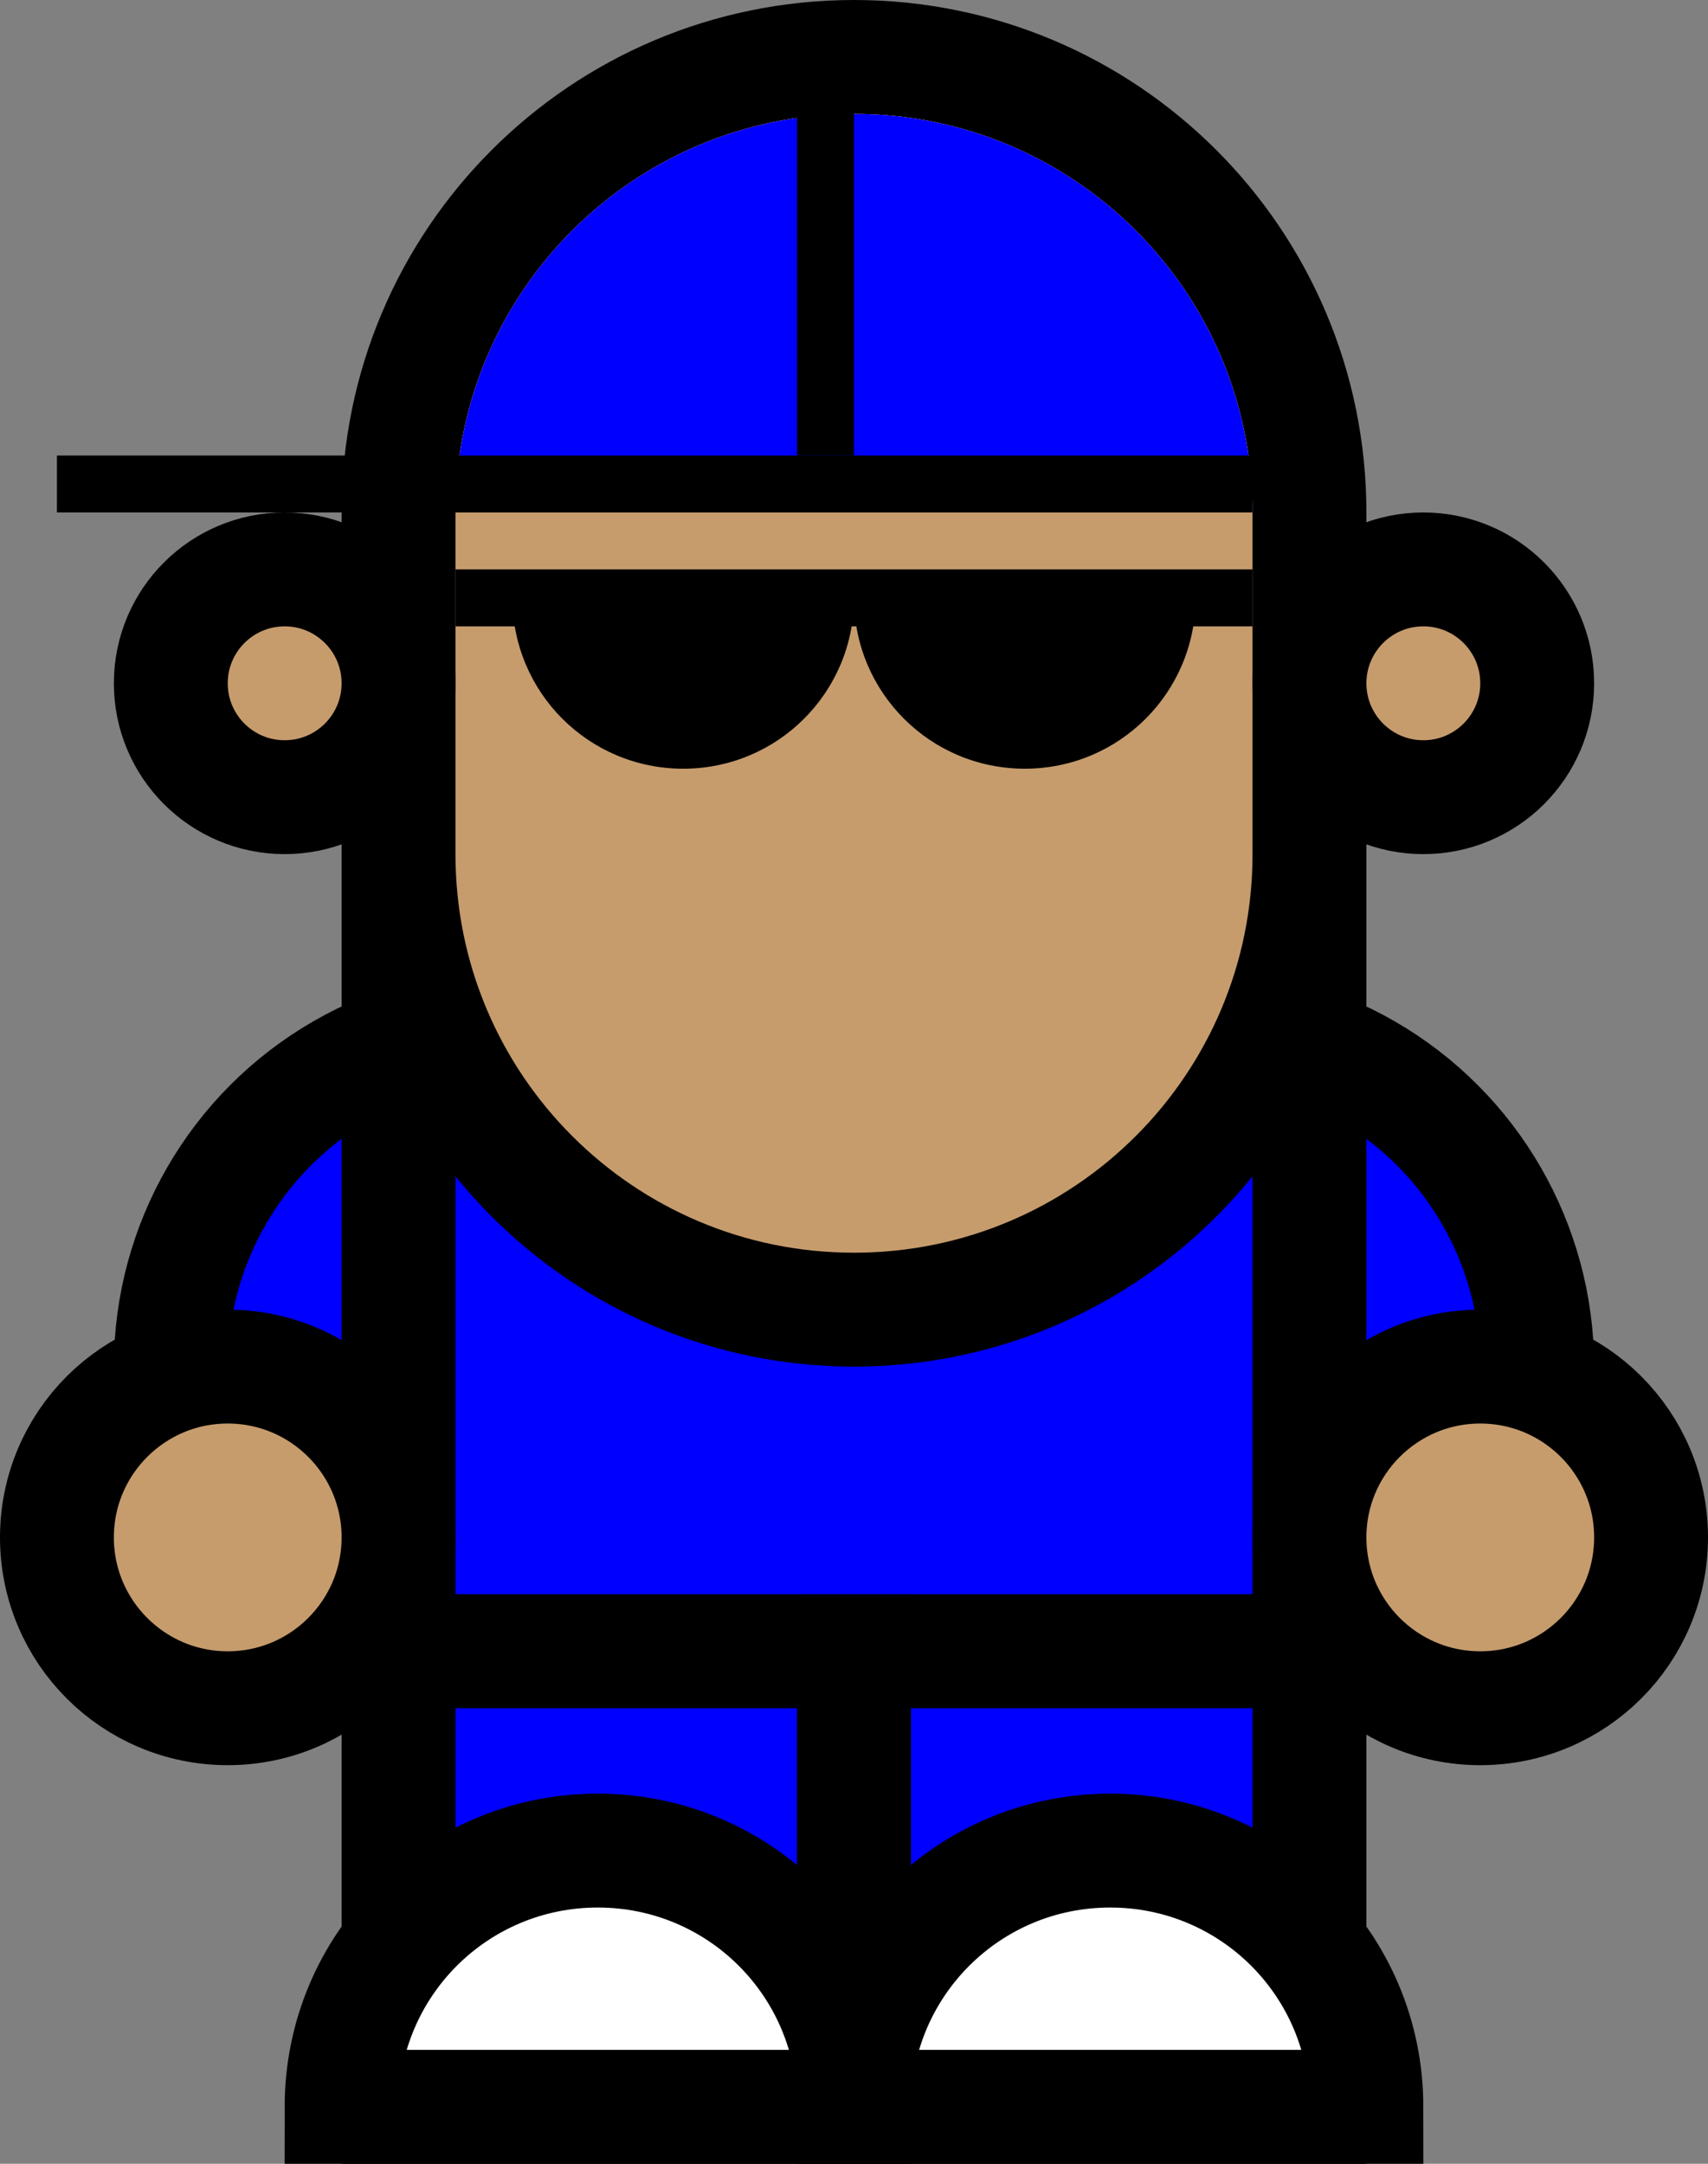 <?xml version="1.0" encoding="UTF-8"?>
<svg id="Layer_2" data-name="Layer 2" xmlns="http://www.w3.org/2000/svg" viewBox="0 0 30 38">
  <rect x="0" y="0" width="30" height="38" fill="#808080" stroke="none"/>
  <defs>
    <style>
      .cls-1 {
        fill: #c69c6d;
      }

      .cls-1, .cls-2, .cls-3, .cls-4 {
        stroke: #000;
        stroke-miterlimit: 10;
      }

      .cls-1, .cls-3, .cls-4 {
        stroke-linecap: square;
        stroke-width: 2px;
      }

      .cls-5, .cls-3 {
        fill: blue;
      }

      .cls-6 {
        fill: #fbb03b;
      }

      .cls-2 {
        stroke-width: .5px;
      }

      .cls-4 {
        fill: #fff;
      }
    </style>
  </defs>
  <g id="Layer_1-2" data-name="Layer 1">
    <circle class="cls-3" cx="9" cy="24" r="6"/>
    <circle class="cls-3" cx="21" cy="24" r="6"/>
    <rect class="cls-3" x="7" y="16" width="16" height="13"/>
    <rect class="cls-3" x="7" y="29" width="8" height="8"/>
    <rect class="cls-3" x="15" y="29" width="8" height="8"/>
    <path class="cls-1" d="m23,15c0,4.42-3.58,8-8,8-4.42,0-8-3.58-8-8v-6c0-4.42,3.58-8,8-8s8,3.58,8,8v6Z"/>
    <path class="cls-4" d="m6,37c0-2.49,2.01-4.5,4.5-4.5,2.49,0,4.5,2.01,4.5,4.5H6Z"/>
    <path class="cls-4" d="m15,37c0-2.49,2.01-4.5,4.5-4.5,2.49,0,4.5,2.01,4.5,4.5h-9Z"/>
    <path class="cls-6" d="m15,2c-3.87,0-7,3.13-7,7,3.87,0,7-3.13,7-7Z"/>
    <path class="cls-6" d="m15,2c3.87,0,7,3.13,7,7-3.87,0-7-3.13-7-7Z"/>
    <circle class="cls-2" cx="12" cy="12" r="1"/>
    <circle class="cls-1" cx="5" cy="12" r="2"/>
    <circle class="cls-1" cx="4" cy="27" r="3"/>
    <circle class="cls-1" cx="26" cy="27" r="3"/>
    <circle class="cls-1" cx="25" cy="12" r="2"/>
    <circle class="cls-2" cx="18" cy="12" r="1"/>
    <path d="m15,10.5c0,1.66-1.34,3-3,3s-3-1.34-3-3h6Z"/>
    <path d="m21,10.5c0,1.66-1.34,3-3,3s-3-1.34-3-3h6Z"/>
    <path class="cls-5" d="m8,9c0-3.87,3.13-7,7-7s7,3.13,7,7H8Z"/>
    <rect x="8" y="10" width="14" height="1"/>
    <rect x="1" y="8" width="21" height="1"/>
    <rect x="11" y="4" width="7" height="1" transform="translate(19 -10) rotate(90)"/>
  </g>
</svg>